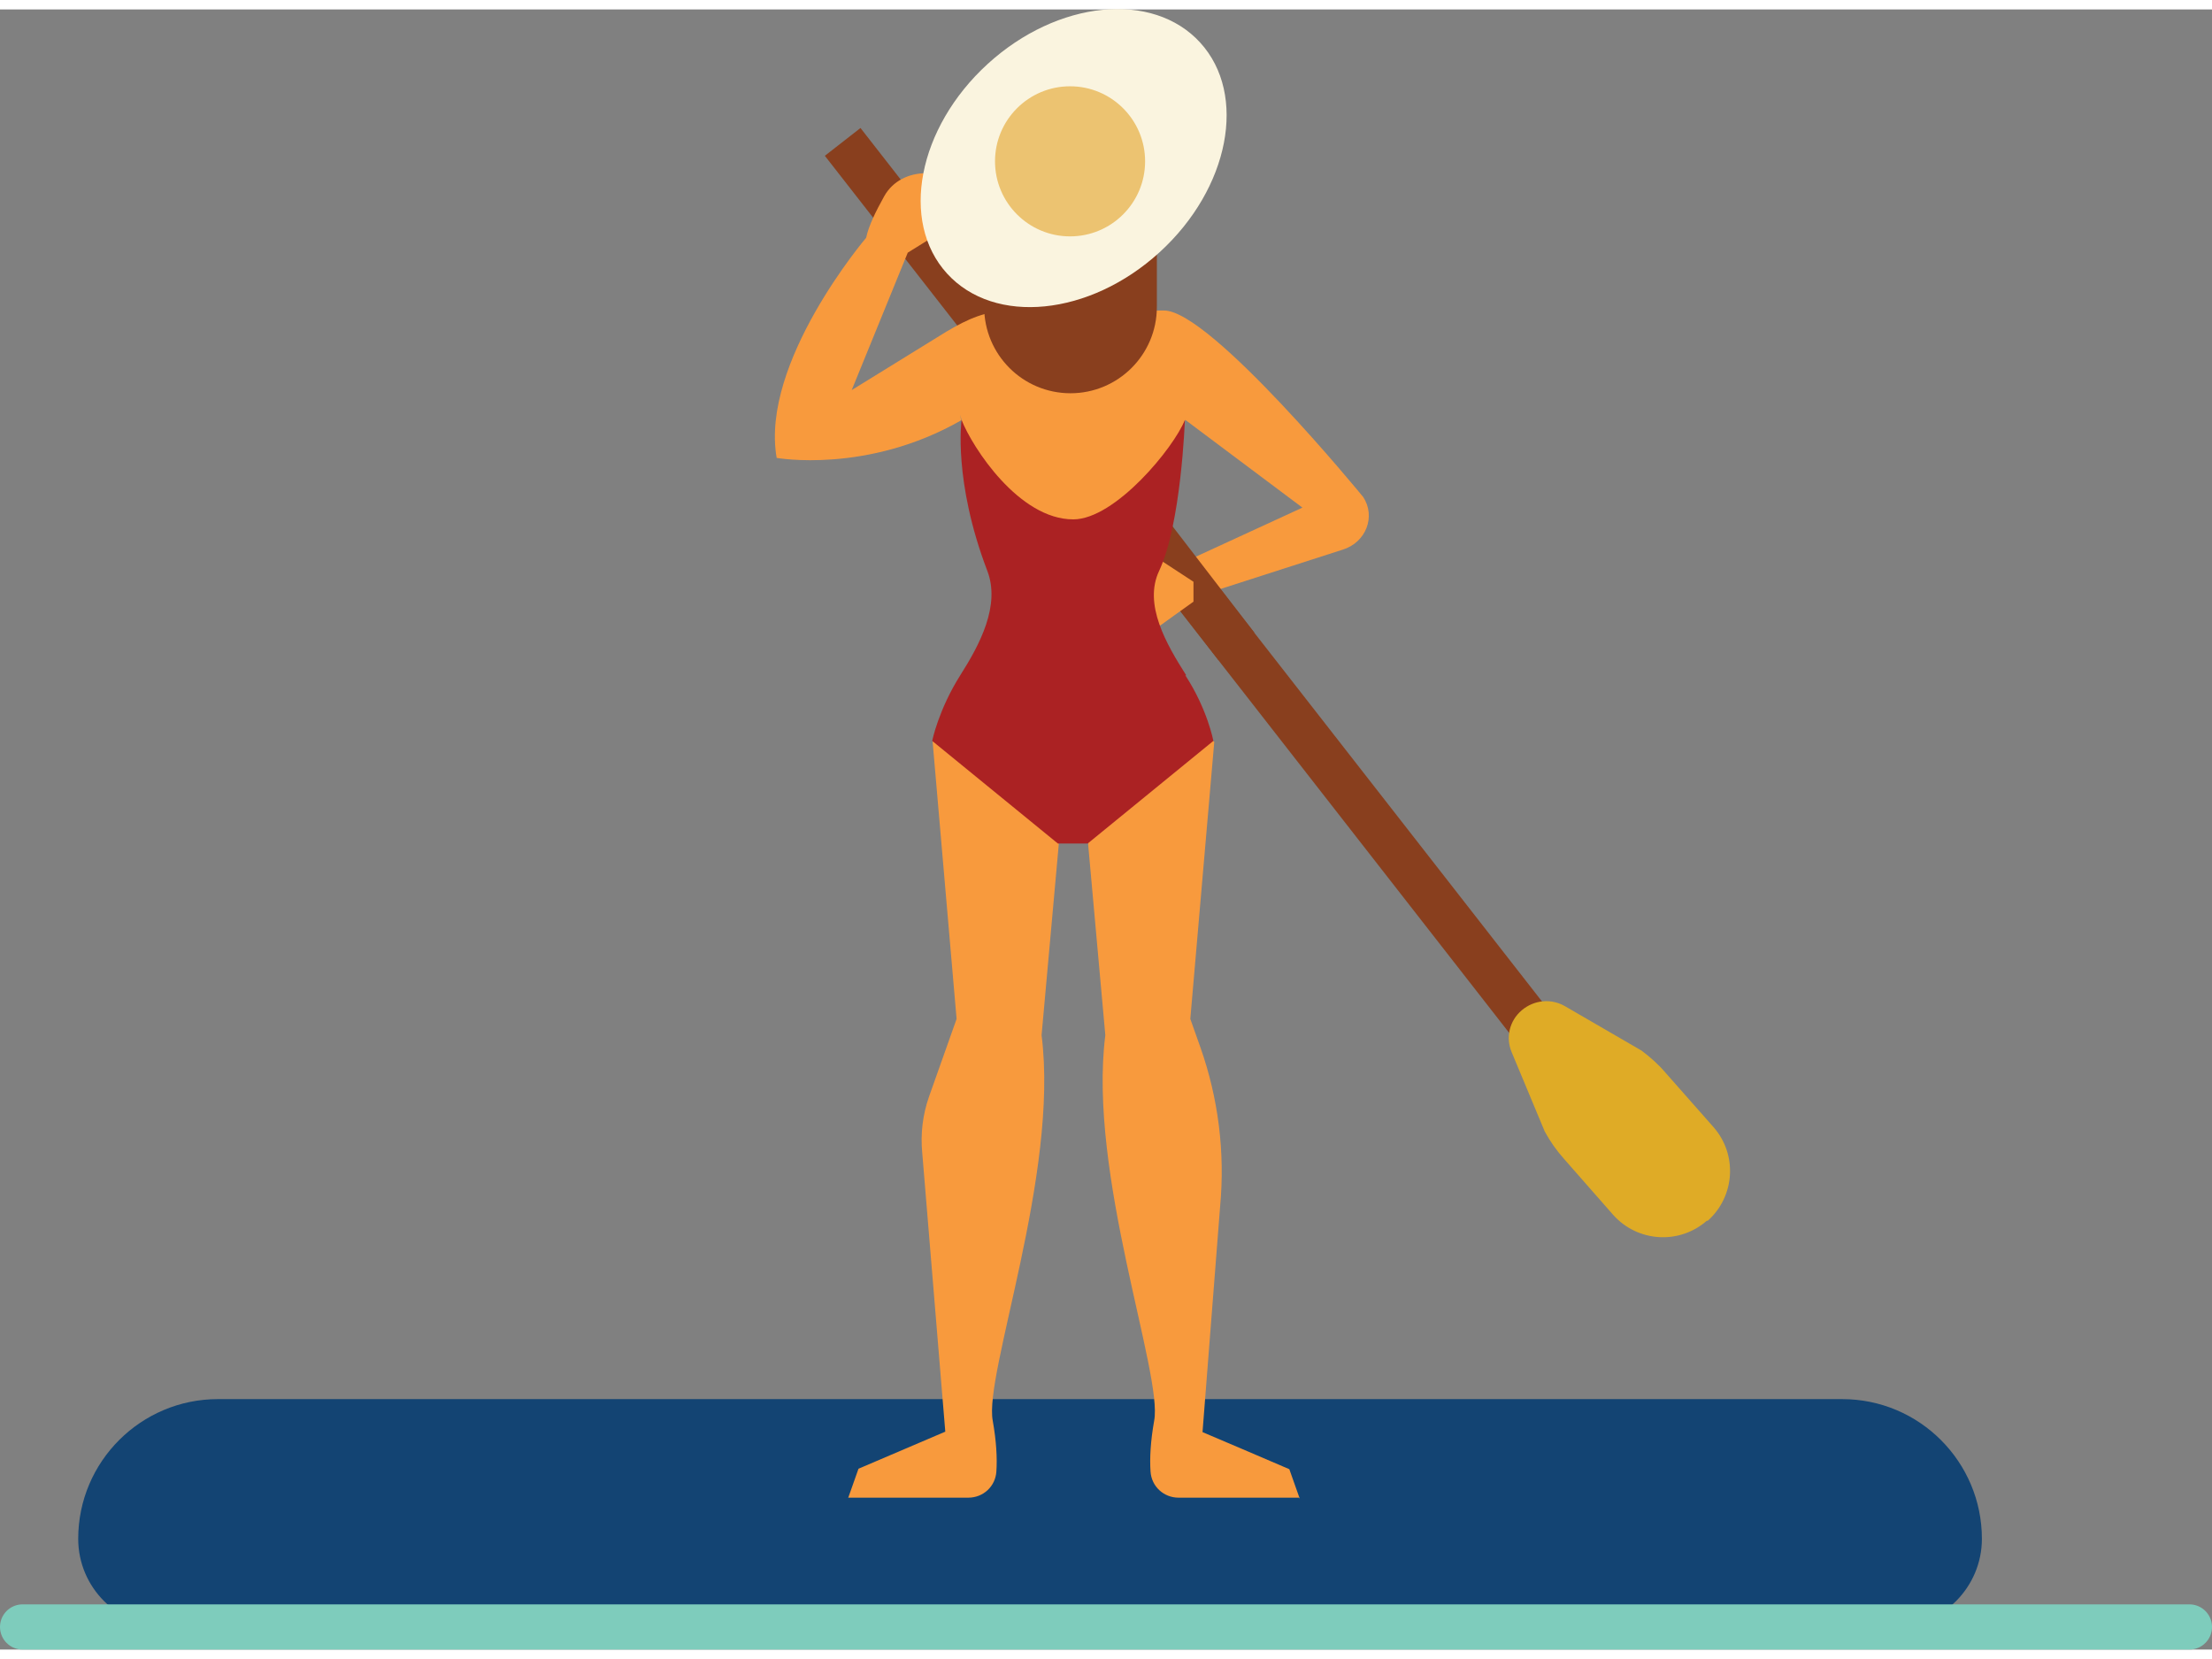 <?xml version="1.0" encoding="UTF-8"?><svg xmlns="http://www.w3.org/2000/svg" id="Layer_2664cac9e94d66" data-name="Layer 2" viewBox="0 0 48.93 36.28" aria-hidden="true" width="48px" height="36px">
  <rect x="0" y="0" width="48.93" height="36.28" fill="#808080" stroke="none"/>
  <defs><linearGradient class="cerosgradient" data-cerosgradient="true" id="CerosGradient_id2f5ebd467" gradientUnits="userSpaceOnUse" x1="50%" y1="100%" x2="50%" y2="0%"><stop offset="0%" stop-color="#d1d1d1"/><stop offset="100%" stop-color="#d1d1d1"/></linearGradient><linearGradient/>
    <style>
      .cls-1-664cac9e94d66{
        stroke: #7eccbc;
        stroke-linecap: round;
        stroke-linejoin: round;
      }

      .cls-1-664cac9e94d66, .cls-2-664cac9e94d66{
        fill: none;
      }

      .cls-2-664cac9e94d66{
        stroke: #893f1e;
        stroke-miterlimit: 10;
      }

      .cls-3-664cac9e94d66{
        fill: #f89a3d;
      }

      .cls-3-664cac9e94d66, .cls-4-664cac9e94d66, .cls-5-664cac9e94d66, .cls-6-664cac9e94d66, .cls-7-664cac9e94d66, .cls-8-664cac9e94d66, .cls-9-664cac9e94d66{
        stroke-width: 0px;
      }

      .cls-4-664cac9e94d66{
        fill: #893f1e;
      }

      .cls-5-664cac9e94d66{
        fill: #134473;
      }

      .cls-6-664cac9e94d66{
        fill: #dfab26;
      }

      .cls-7-664cac9e94d66{
        fill: #ab2223;
      }

      .cls-8-664cac9e94d66{
        fill: #faf4df;
      }

      .cls-9-664cac9e94d66{
        fill: #ecc371;
      }
    </style>
  </defs>
  <g id="Layer_5664cac9e94d66" data-name="Layer 5">
    <g>
      <line class="cls-2-664cac9e94d66" x1="18.64" y1="2.93" x2="34.51" y2="23.27"/>
      <path class="cls-3-664cac9e94d66" d="M21.26,9.09c-2.08,1.19-4.08.83-4.08.83-.37-2.11,1.98-4.87,1.98-4.87.05-.25.21-.58.4-.92.38-.68,1.45-.67,1.83,0h0c.1.18.04.41-.15.53l-1.16.72-1.24,3.04,2.09-1.29c.49-.29.88-.47,1.47-.47h3.35c1.03,0,4.4,4.12,4.4,4.12.29.43.07,1.01-.45,1.17l-3.17,1.02-.88.66-.54-1.11.29-.66.89.32,2.52-1.16-2.59-1.94-.79,1.94-2.15,1.34-1.72-2.03-.32-1.37"/>
      <path class="cls-5-664cac9e94d66" d="M4.83,30.74h35.92c1.71,0,3.09,1.39,3.09,3.09h0c0,1.07-.87,1.95-1.95,1.95H3.68c-1.07,0-1.95-.87-1.95-1.95h0c0-1.71,1.39-3.09,3.09-3.09Z"/>
      <path class="cls-3-664cac9e94d66" d="M18.76,32.92h2.66c.33,0,.6-.25.62-.58.02-.29,0-.67-.08-1.12-.2-1.03,1.47-5.46,1.08-8.53l.38-4.22-.36-4-2.43,1.73.53,6.13-.61,1.72c-.14.4-.19.82-.15,1.24l.51,6.17-1.92.82-.23.65Z"/>
      <path class="cls-3-664cac9e94d66" d="M28.73,32.92h-1.53s-1.13,0-1.13,0c-.33,0-.6-.25-.62-.58-.02-.29,0-.67.08-1.12.2-1.03-1.47-5.46-1.08-8.53l-.38-4.22.36-4,2.43,1.73-.53,6.13.22.62c.4,1.13.55,2.33.44,3.52l-.39,5,1.01.43.91.39.23.65Z"/>
      <path class="cls-4-664cac9e94d66" d="M21.76,4.67h3.83v1.91c0,1.06-.86,1.91-1.91,1.91h0c-1.06,0-1.91-.86-1.91-1.91v-1.91h0Z"/>
      <ellipse class="cls-8-664cac9e94d66" cx="23.75" cy="3.29" rx="3.79" ry="2.82" transform="translate(3.99 16.87) rotate(-42.39)"/>
      <circle class="cls-9-664cac9e94d66" cx="23.67" cy="3.36" r="1.66"/>
      <line class="cls-2-664cac9e94d66" x1="27.35" y1="14.09" x2="25.15" y2="11.23"/>
      <path class="cls-6-664cac9e94d66" d="M37.76,26.79h0c-.61.54-1.54.48-2.08-.13l-1.08-1.23c-.17-.19-.31-.39-.43-.61l-.73-1.75c-.14-.33-.05-.7.22-.93h0c.27-.23.65-.27.96-.09l1.69.98c.2.15.38.31.54.5l1.05,1.19c.54.61.48,1.54-.13,2.08Z"/>
      <polygon class="cls-3-664cac9e94d66" points="25.59 12.13 26.4 12.66 26.4 13.1 25.66 13.63 25.37 12.75 25.59 12.13"/>
      <path class="cls-7-664cac9e94d66" d="M26.24,14.73c-.44-.69-.95-1.57-.6-2.31.49-1.04.57-3.34.57-3.34-.24.61-1.54,2.2-2.47,2.2-1.2,0-2.23-1.59-2.47-2.2,0,0-.19,1.35.57,3.34.29.76-.16,1.62-.6,2.31-.48.76-.62,1.45-.62,1.45l2.78,2.27h.66l2.78-2.27s-.13-.7-.62-1.45Z"/>
      <line class="cls-1-664cac9e94d66" x1=".5" y1="35.78" x2="48.43" y2="35.78"/>
    </g>
  </g>
</svg>